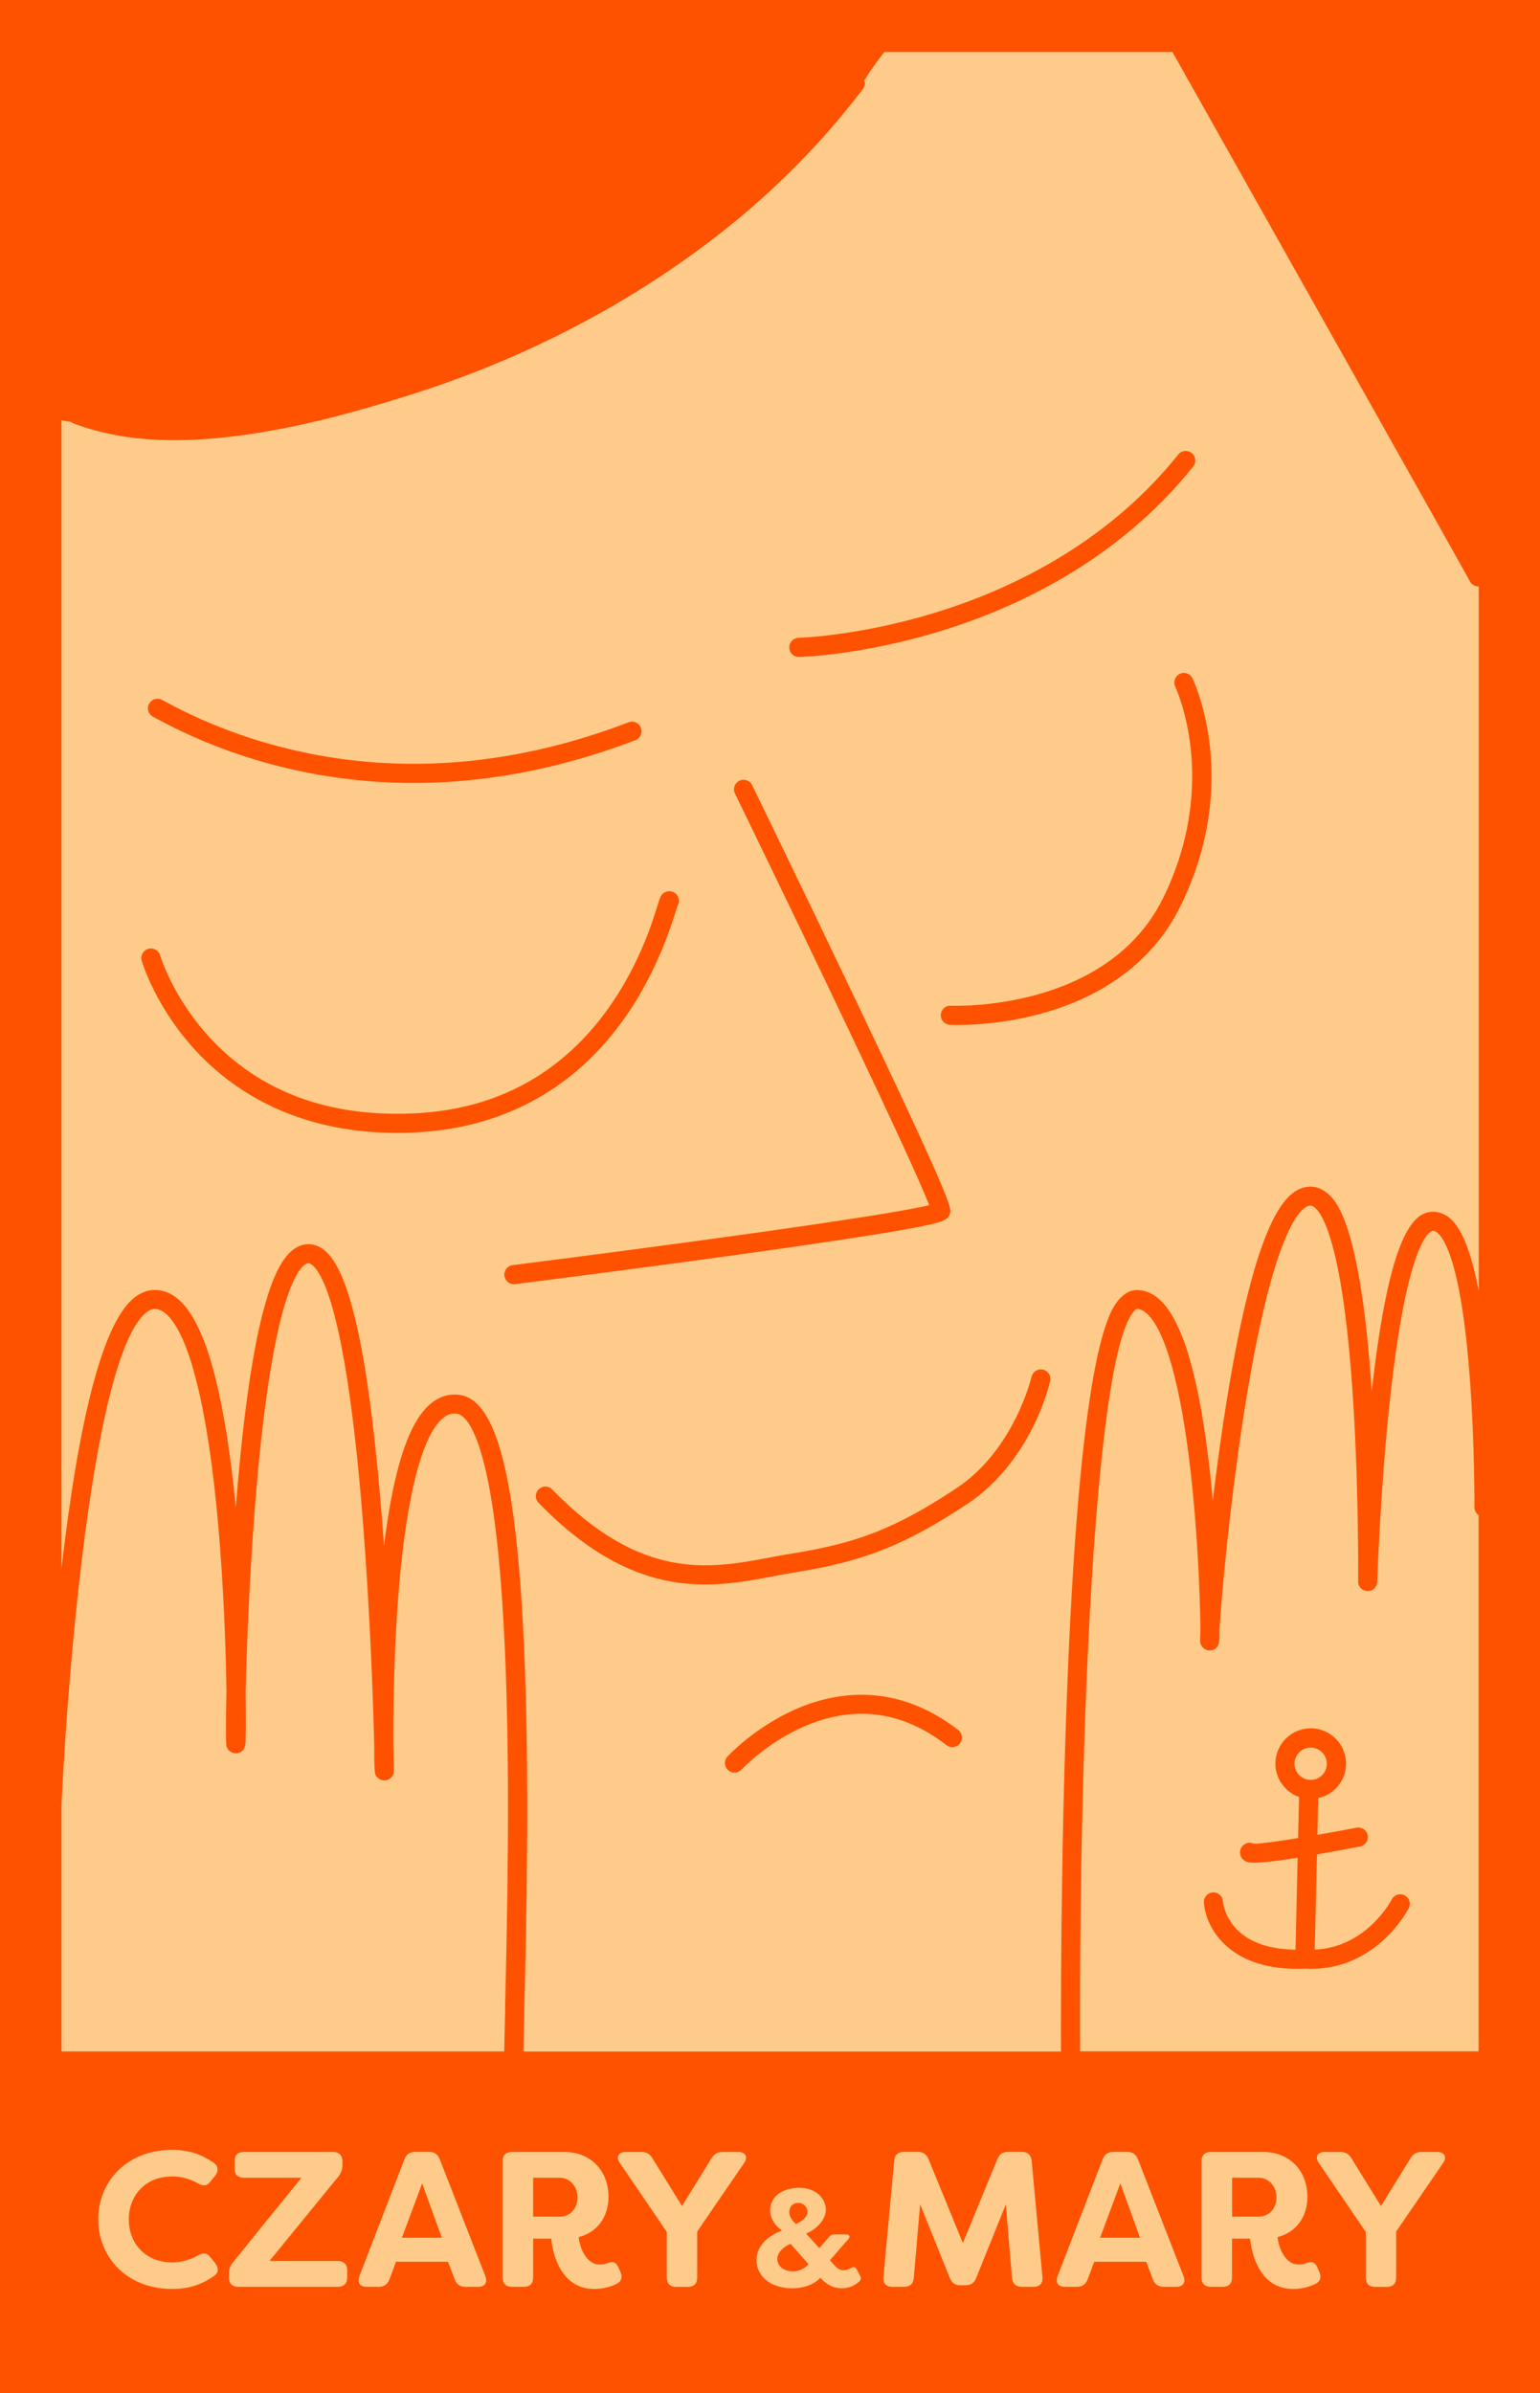 <svg xmlns="http://www.w3.org/2000/svg" id="Layer_2" data-name="Layer 2" viewBox="0 0 258.53 401.58"><defs><style>      .cls-1 {        fill: #ffcb8b;      }      .cls-2 {        fill: #231f20;      }      .cls-3 {        fill: #ffd680;      }      .cls-4 {        fill: #ff5200;      }    </style></defs><g id="Layer_1-2" data-name="Layer 1"><g><rect class="cls-2" x="10.31" y="8.73" width="237.91" height="335.51"></rect><rect class="cls-4" width="258.53" height="401.58"></rect><g><path class="cls-1" d="M84.79,336.91c.32-13.46.93-38.5-.03-60.12-.53-11.96-1.47-21.4-2.8-28.08-1.98-9.94-4.31-11.34-5.21-11.48-.93-.14-1.75.14-2.58.9-3.64,3.32-6.29,14.61-7.46,31.8-.62,9.12-.7,17.9-.67,22.9.06,2.29.08,3.79.08,4.25,0,1.1-.8,1.49-1.05,1.58-.63.23-1.34.05-1.78-.46-.4-.47-.47-.55-.47-5.58-.18-7.09-.68-21.34-1.78-35.79-2.59-34.01-6.39-42.41-8.43-44.39-.32-.31-.61-.49-.85-.46-.4.01-.82.39-1.1.71-1.99,2.24-5.67,10.7-8.02,42.25-.83,11.16-1.24,22-1.41,29.13.03,2.11.04,4.1.03,5.74,0,.91-.02,1.62-.03,2.11-.03.85-.06,2-1.34,2.26-.8.16-1.59-.31-1.85-1.07-.14-.43-.15-4.03-.02-9.28-.09-6.14-.38-14.89-1.06-23.95-1.54-20.45-4.53-34.2-8.42-38.73-.83-.97-1.64-1.46-2.48-1.5-.57-.03-1.14.24-1.76.81-8.64,7.93-12.84,58.87-13.98,82.36v41.42h74.33c.02-1.59.08-3.9.16-7.33Z"></path><path class="cls-4" d="M224.64,51.59c6.24,11.1,12.49,22.19,17.16,30.52,2.34,4.16,4.29,7.64,5.65,10.07.28.51.54.96.77,1.38V8.73h-47.71c3.02,5.36,13.58,24.11,24.13,42.87Z"></path><path class="cls-4" d="M13.38,67.62c.43.16.87.3,1.3.45.22.03.41.09.57.2,9.57,3.03,20.01,2.23,29.75.46,36.9-6.73,73.72-25.33,96.73-55.57.13-.17.28-.3.43-.41.8-1.4,1.71-2.72,2.66-4.01H10.31v58.85c.5.13,1,.22,1.51.29.38-.34.92-.49,1.57-.25Z"></path><path class="cls-1" d="M248.18,98.4c-.52,0-1.04-.26-1.35-.72-.05-.08-.1-.16-.13-.24-1.35-2.52-33.08-58.89-49.84-88.65-.01-.02-.02-.04-.03-.06h-48.38c-1.19,1.55-2.36,3.12-3.37,4.79.18.43.15.94-.24,1.45-6.83,8.97-14.77,16.98-23.63,23.95-15.67,12.33-33.71,21.51-52.72,27.46-9.18,2.88-18.5,5.4-28.05,6.68-9.31,1.25-19.09,1.37-28-1.97-.2-.08-.37-.18-.52-.3-.54-.06-1.08-.15-1.6-.26v192.67c2.94-25.42,6.91-40.59,11.81-45.09,1.26-1.16,2.64-1.71,4.08-1.65,4.23.19,7.47,4.95,9.9,14.54,1.44,5.67,2.6,13.03,3.48,21.93,1.75-22.44,4.45-36.4,8.04-41.53,1.19-1.69,2.55-2.58,4.06-2.62,1.15-.03,2.21.43,3.18,1.37,4.26,4.14,7.33,19.33,9.39,46.45.07.94.14,1.88.21,2.82,1.15-9.52,2.88-16.39,5.17-20.51,2.55-4.58,5.55-5.15,7.62-4.83,6.16.96,9.47,14.09,10.73,42.59.96,21.73.36,46.85.03,60.34-.07,2.8-.13,5.39-.16,7.25h90.26s-.01-.09-.01-.13v-.19c-.02-5.27-.05-33,1.06-61,2.32-58.7,7.42-63.68,9.1-65.31,1.01-.99,2.02-1.17,2.69-1.16,4.59.12,7.97,6.09,10.34,18.23,1.07,5.49,1.8,11.6,2.3,17.11.53-4.41,1.15-9.06,1.84-13.62,5.06-33.24,10.17-38.15,13.58-38.96,1.3-.3,2.57,0,3.68.89,1.41,1.13,5.63,4.5,7.59,33.35,2.95-26.44,6.97-30.01,10.16-30.13.81-.02,2.05.18,3.26,1.36,2.04,1.98,3.49,6.47,4.53,11.94v-118.24s-.03,0-.04,0ZM134.07,107.02c.1,0,10.17-.29,23.02-4.24,11.79-3.62,28.43-11.16,40.71-26.51.55-.69,1.56-.81,2.26-.25.69.55.8,1.56.25,2.26-12.82,16.02-30.12,23.86-42.38,27.61-13.26,4.06-23.36,4.34-23.79,4.35-.01,0-.03,0-.04,0-.87,0-1.58-.69-1.6-1.57-.02-.89.68-1.62,1.57-1.64ZM25,118.16c.39-.8,1.35-1.13,2.14-.75.19.09.48.25.88.47,13.36,7.21,41.2,17.23,77.51,3.32.83-.32,1.76.1,2.07.93s-.1,1.76-.93,2.07c-13.67,5.23-26.19,7.18-37.24,7.18-19.29,0-34.14-5.93-42.94-10.68-.34-.19-.59-.32-.75-.4-.8-.39-1.14-1.34-.75-2.14ZM69.55,190.05c-.96.04-1.9.06-2.82.06-17.36,0-27.96-7.41-33.88-13.82-6.76-7.31-8.97-14.77-9.06-15.08-.25-.85.24-1.74,1.1-1.99.85-.25,1.74.24,1.99,1.09.02.07,2.14,7.14,8.43,13.9,8.39,9.01,19.86,13.26,34.11,12.62,12.95-.58,23.46-5.86,31.25-15.7,6.22-7.85,8.78-16.17,9.75-19.3.41-1.32.54-1.76,1.2-2.1.38-.2.84-.23,1.25-.1.84.28,1.3,1.19,1.02,2.03-.04.12-.09.23-.16.33-.06.18-.16.49-.24.78-7.11,23.08-22.71,36.31-43.93,37.26ZM86.47,215.48c-.07,0-.14.01-.2.01-.8,0-1.49-.59-1.59-1.41-.11-.88.51-1.68,1.39-1.79,24.21-3.05,62.69-8.24,69.92-10.07-2.78-7.25-20.54-44.28-32.61-69.06-.39-.8-.06-1.76.74-2.15.8-.39,1.76-.06,2.15.74.08.17,8.5,17.44,16.74,34.71,16.93,35.45,16.72,36.23,16.48,37.13-.3,1.11-1.22,1.45-4.44,2.12-1.91.4-4.69.89-8.25,1.46-5.98.96-14.27,2.18-24.65,3.61-17.66,2.43-35.5,4.68-35.67,4.7ZM161.15,292.55c-.54.7-1.55.83-2.25.29-7.38-5.7-15.37-6.78-23.73-3.21-6.39,2.72-10.64,7.26-10.69,7.31-.32.34-.75.51-1.18.51-.39,0-.78-.14-1.09-.43-.65-.6-.69-1.62-.09-2.27.19-.2,4.69-5.03,11.68-8.04,6.56-2.82,16.59-4.49,27.06,3.58.7.54.83,1.55.29,2.25ZM176.31,231.73c-.12.55-3.15,13.51-13.96,20.66-10.34,6.84-17.33,9.62-28.79,11.44-1.19.19-2.39.42-3.67.66-3.53.67-7.35,1.39-11.5,1.39-8.02,0-17.27-2.7-27.99-13.71-.62-.64-.6-1.65.03-2.27.64-.62,1.65-.61,2.27.03,15.06,15.47,26.5,13.31,36.59,11.41,1.3-.25,2.53-.48,3.76-.67,11.07-1.77,17.5-4.32,27.52-10.95,9.71-6.43,12.57-18.57,12.6-18.69.2-.86,1.06-1.41,1.92-1.21.86.2,1.41,1.05,1.21,1.92ZM198.09,152.21c-4.33,8.73-12.41,14.92-23.35,17.89-6.19,1.68-11.6,1.9-13.99,1.9-.77,0-1.22-.02-1.29-.03-.89-.05-1.57-.8-1.52-1.69.05-.89.8-1.58,1.69-1.52.26.01,26.11,1.12,35.59-17.99,5-10.09,5.31-19.2,4.68-25.07-.68-6.39-2.59-10.44-2.61-10.48-.38-.8-.04-1.76.76-2.14.8-.38,1.76-.05,2.14.75.34.71,8.22,17.58-2.09,38.36Z"></path><path class="cls-3" d="M113.01,152.64c-.27.12-.56.17-.87.13.32.04.62-.01.87-.13Z"></path><g><path class="cls-1" d="M220.03,298.67c1.5,0,2.71-1.22,2.71-2.71s-1.22-2.71-2.71-2.71-2.71,1.22-2.71,2.71,1.22,2.71,2.71,2.71Z"></path><path class="cls-1" d="M248.22,344.24v-89.99c-.42-.29-.7-.78-.7-1.34,0-.1.06-10.19-.72-20.95-1.33-18.5-3.92-23.58-5.35-24.97-.44-.42-.74-.47-.91-.46-.17,0-4.24.48-7.26,28.9-1.58,14.85-2.07,29.86-2.07,30.01-.03.88-.75,1.58-1.64,1.55-.88-.02-1.58-.74-1.57-1.62,0-.14.12-14.45-.78-29.38-1.63-26.72-5.12-32.25-6.54-33.39-.42-.33-.7-.33-.94-.27-1.35.32-6.13,3.83-11.04,35.67-2.38,15.45-3.68,30.48-3.98,35.47,0,.42,0,.78,0,1.07-.01.89-.03,2.22-1.45,2.4-.83.1-1.62-.49-1.78-1.31-.04-.2-.03-.92.03-2.06-.02-3.67-.29-13.11-1.28-23.21-1.51-15.44-4.09-25.92-7.27-29.5-.71-.8-1.4-1.2-2.1-1.22h0s-.16.04-.36.24c-6.57,6.42-9.37,68.78-9.19,124.01v.2s0,.09-.01.13h66.93ZM203.6,317.55c.89-.06,1.64.61,1.7,1.49.03.36.77,7.99,12.19,8.12l.35-15.43c-3.9.62-6.03.83-7.25.83s-1.55-.23-1.8-.43c-.39-.32-.62-.8-.62-1.3,0-.89.72-1.61,1.61-1.61.26,0,.51.06.72.17,1,0,3.86-.38,7.42-.96l.16-6.9c-2.31-.81-3.97-3.01-3.97-5.59,0-3.27,2.66-5.93,5.93-5.93s5.93,2.66,5.93,5.93c0,2.84-2.01,5.21-4.67,5.79l-.14,6.16c2.14-.37,4.4-.78,6.57-1.2.87-.17,1.71.4,1.88,1.27s-.4,1.71-1.27,1.88c-2.82.54-5.21.99-7.25,1.34l-.37,15.97c8.62-.37,12.75-8.08,12.93-8.43.41-.79,1.38-1.09,2.16-.68.79.41,1.09,1.37.69,2.16-.22.43-5.38,10.18-16.4,10.18-.34,0-.68-.01-1.02-.03-.43.02-.85.03-1.27.03-11.83,0-15.45-7.19-15.7-11.13-.06-.89.62-1.65,1.5-1.7Z"></path></g></g><g><path class="cls-1" d="M16.49,372.42c0-6.3,4.75-11.67,12.42-11.67,2.91,0,5.04.84,6.92,2.13.81.55.91,1.36.32,2.17l-.81,1c-.58.81-1.29.81-2.17.29-1.29-.74-2.85-1.13-4.27-1.13-4.53,0-7.28,3.23-7.28,7.21s2.75,7.21,7.28,7.21c1.42,0,2.97-.39,4.27-1.13.87-.52,1.58-.52,2.17.29l.81,1c.58.84.55,1.55-.16,2.07-1.91,1.36-4.07,2.23-7.08,2.23-7.66,0-12.42-5.37-12.42-11.67Z"></path><path class="cls-1" d="M38.44,382.18v-.65c0-.78.19-1.33.68-1.91l11.48-14.19h-9.67c-1,0-1.55-.55-1.55-1.55v-1.23c0-1,.55-1.55,1.55-1.55h14.97c1,0,1.58.55,1.58,1.55v.68c0,.78-.23,1.33-.71,1.94l-11.54,14.13h11.48c1,0,1.58.55,1.58,1.55v1.23c0,1-.58,1.55-1.58,1.55h-16.72c-1,0-1.55-.55-1.55-1.55Z"></path><path class="cls-1" d="M60.33,381.95l7.57-19.63c.29-.81.91-1.23,1.81-1.23h2.3c.91,0,1.49.42,1.81,1.23l7.66,19.63c.39,1.07-.06,1.78-1.23,1.78h-2.1c-.87,0-1.49-.39-1.81-1.23l-1.13-2.97h-8.73l-1.1,2.94c-.32.84-.91,1.26-1.78,1.26h-2.04c-1.16,0-1.62-.71-1.23-1.78ZM74.17,375.49l-3.3-9.12-3.4,9.12h6.69Z"></path><path class="cls-1" d="M92.51,375.65h-3.01v6.53c0,1-.55,1.55-1.55,1.55h-2c-1,0-1.58-.55-1.58-1.55v-19.53c0-1,.58-1.55,1.58-1.55h8.7c4.82,0,7.5,3.43,7.5,7.53,0,3.33-1.84,5.95-5.01,6.76.26,2.3,1.55,4.59,3.43,4.59.68,0,1.07-.06,1.49-.26.94-.32,1.33-.13,1.75.74l.29.65c.42.87.32,1.62-.48,2.07-1.13.58-2.46.91-3.88.91-5.59,0-6.95-5.88-7.21-8.44ZM93.93,371.96c1.84,0,3.01-1.42,3.01-3.23s-1.2-3.3-3.01-3.3h-4.43v6.53h4.43Z"></path><path class="cls-1" d="M111.94,382.18v-7.66l-7.86-11.54c-.74-1.03-.26-1.88,1-1.88h2.55c.84,0,1.42.29,1.88,1.03l4.98,8.05,4.98-8.05c.45-.71,1.03-1.03,1.88-1.03h2.55c1.26,0,1.75.84,1,1.88l-7.86,11.48v7.73c0,1-.55,1.55-1.55,1.55h-2c-1,0-1.55-.55-1.55-1.55Z"></path><path class="cls-1" d="M127.01,379.22c0-2.43,2.03-4.11,4.27-4.93-1.12-.75-1.99-2.06-1.99-3.32,0-2.73,2.48-3.85,4.93-3.85,2.73,0,4.42,1.8,4.42,3.64,0,1.68-1.54,3.32-3.32,4.04l2.24,2.45,1.68-1.96c.23-.26.47-.35.79-.35h2.03c.56,0,.72.37.35.79l-3.08,3.53.7.82c.58.63,1.03.86,1.59.86.33,0,.77-.09,1.26-.37.4-.23.7-.21.91.19l.63,1.17c.16.35.12.63-.16.91-.79.68-1.75,1.14-2.94,1.14-1.28,0-2.27-.51-3.11-1.26l-.49-.49c-1.12,1.17-2.87,1.75-4.74,1.75-3.27,0-5.98-1.75-5.98-4.77ZM135.72,379.92l-3.01-3.41c-1.17.49-2.22,1.45-2.22,2.55,0,1.19,1.1,2.08,2.62,2.08,1,0,1.89-.4,2.62-1.21ZM135.56,371.12c0-.72-.63-1.47-1.54-1.47-.96,0-1.52.65-1.52,1.54,0,.75.44,1.4,1.14,2.01,1.26-.61,1.92-1.28,1.92-2.08Z"></path><path class="cls-1" d="M148.31,382.08l1.81-19.5c.06-.97.65-1.49,1.62-1.49h2.33c.91,0,1.46.39,1.81,1.23l5.76,14.06,5.79-14.06c.32-.84.91-1.23,1.78-1.23h2.36c.97,0,1.52.52,1.62,1.49l1.81,19.5c.1,1.07-.45,1.65-1.49,1.65h-1.97c-1,0-1.55-.52-1.65-1.49l-1.03-12.35-4.98,12.35c-.32.84-.91,1.23-1.78,1.23h-.87c-.87,0-1.46-.39-1.78-1.23l-4.98-12.35-1.07,12.35c-.06.97-.65,1.49-1.62,1.49h-1.97c-1.03,0-1.62-.58-1.49-1.65Z"></path><path class="cls-1" d="M177.54,381.95l7.57-19.63c.29-.81.91-1.23,1.81-1.23h2.3c.91,0,1.49.42,1.81,1.23l7.66,19.63c.39,1.07-.06,1.78-1.23,1.78h-2.1c-.87,0-1.49-.39-1.81-1.23l-1.13-2.97h-8.73l-1.1,2.94c-.32.84-.91,1.26-1.78,1.26h-2.04c-1.16,0-1.62-.71-1.23-1.78ZM191.38,375.49l-3.3-9.12-3.4,9.12h6.69Z"></path><path class="cls-1" d="M209.84,375.65h-3.01v6.53c0,1-.55,1.55-1.55,1.55h-2c-1,0-1.58-.55-1.58-1.55v-19.53c0-1,.58-1.55,1.58-1.55h8.7c4.82,0,7.5,3.43,7.5,7.53,0,3.33-1.84,5.95-5.01,6.76.26,2.3,1.55,4.59,3.43,4.59.68,0,1.07-.06,1.49-.26.94-.32,1.33-.13,1.75.74l.29.65c.42.87.32,1.62-.48,2.07-1.13.58-2.46.91-3.88.91-5.59,0-6.95-5.88-7.21-8.44ZM211.27,371.96c1.84,0,3.01-1.42,3.01-3.23s-1.2-3.3-3.01-3.3h-4.43v6.53h4.43Z"></path><path class="cls-1" d="M229.28,382.18v-7.66l-7.86-11.54c-.74-1.03-.26-1.88,1-1.88h2.55c.84,0,1.42.29,1.88,1.03l4.98,8.05,4.98-8.05c.45-.71,1.03-1.03,1.88-1.03h2.55c1.26,0,1.75.84,1,1.88l-7.86,11.48v7.73c0,1-.55,1.55-1.55,1.55h-2c-1,0-1.55-.55-1.55-1.55Z"></path></g></g></g></svg>